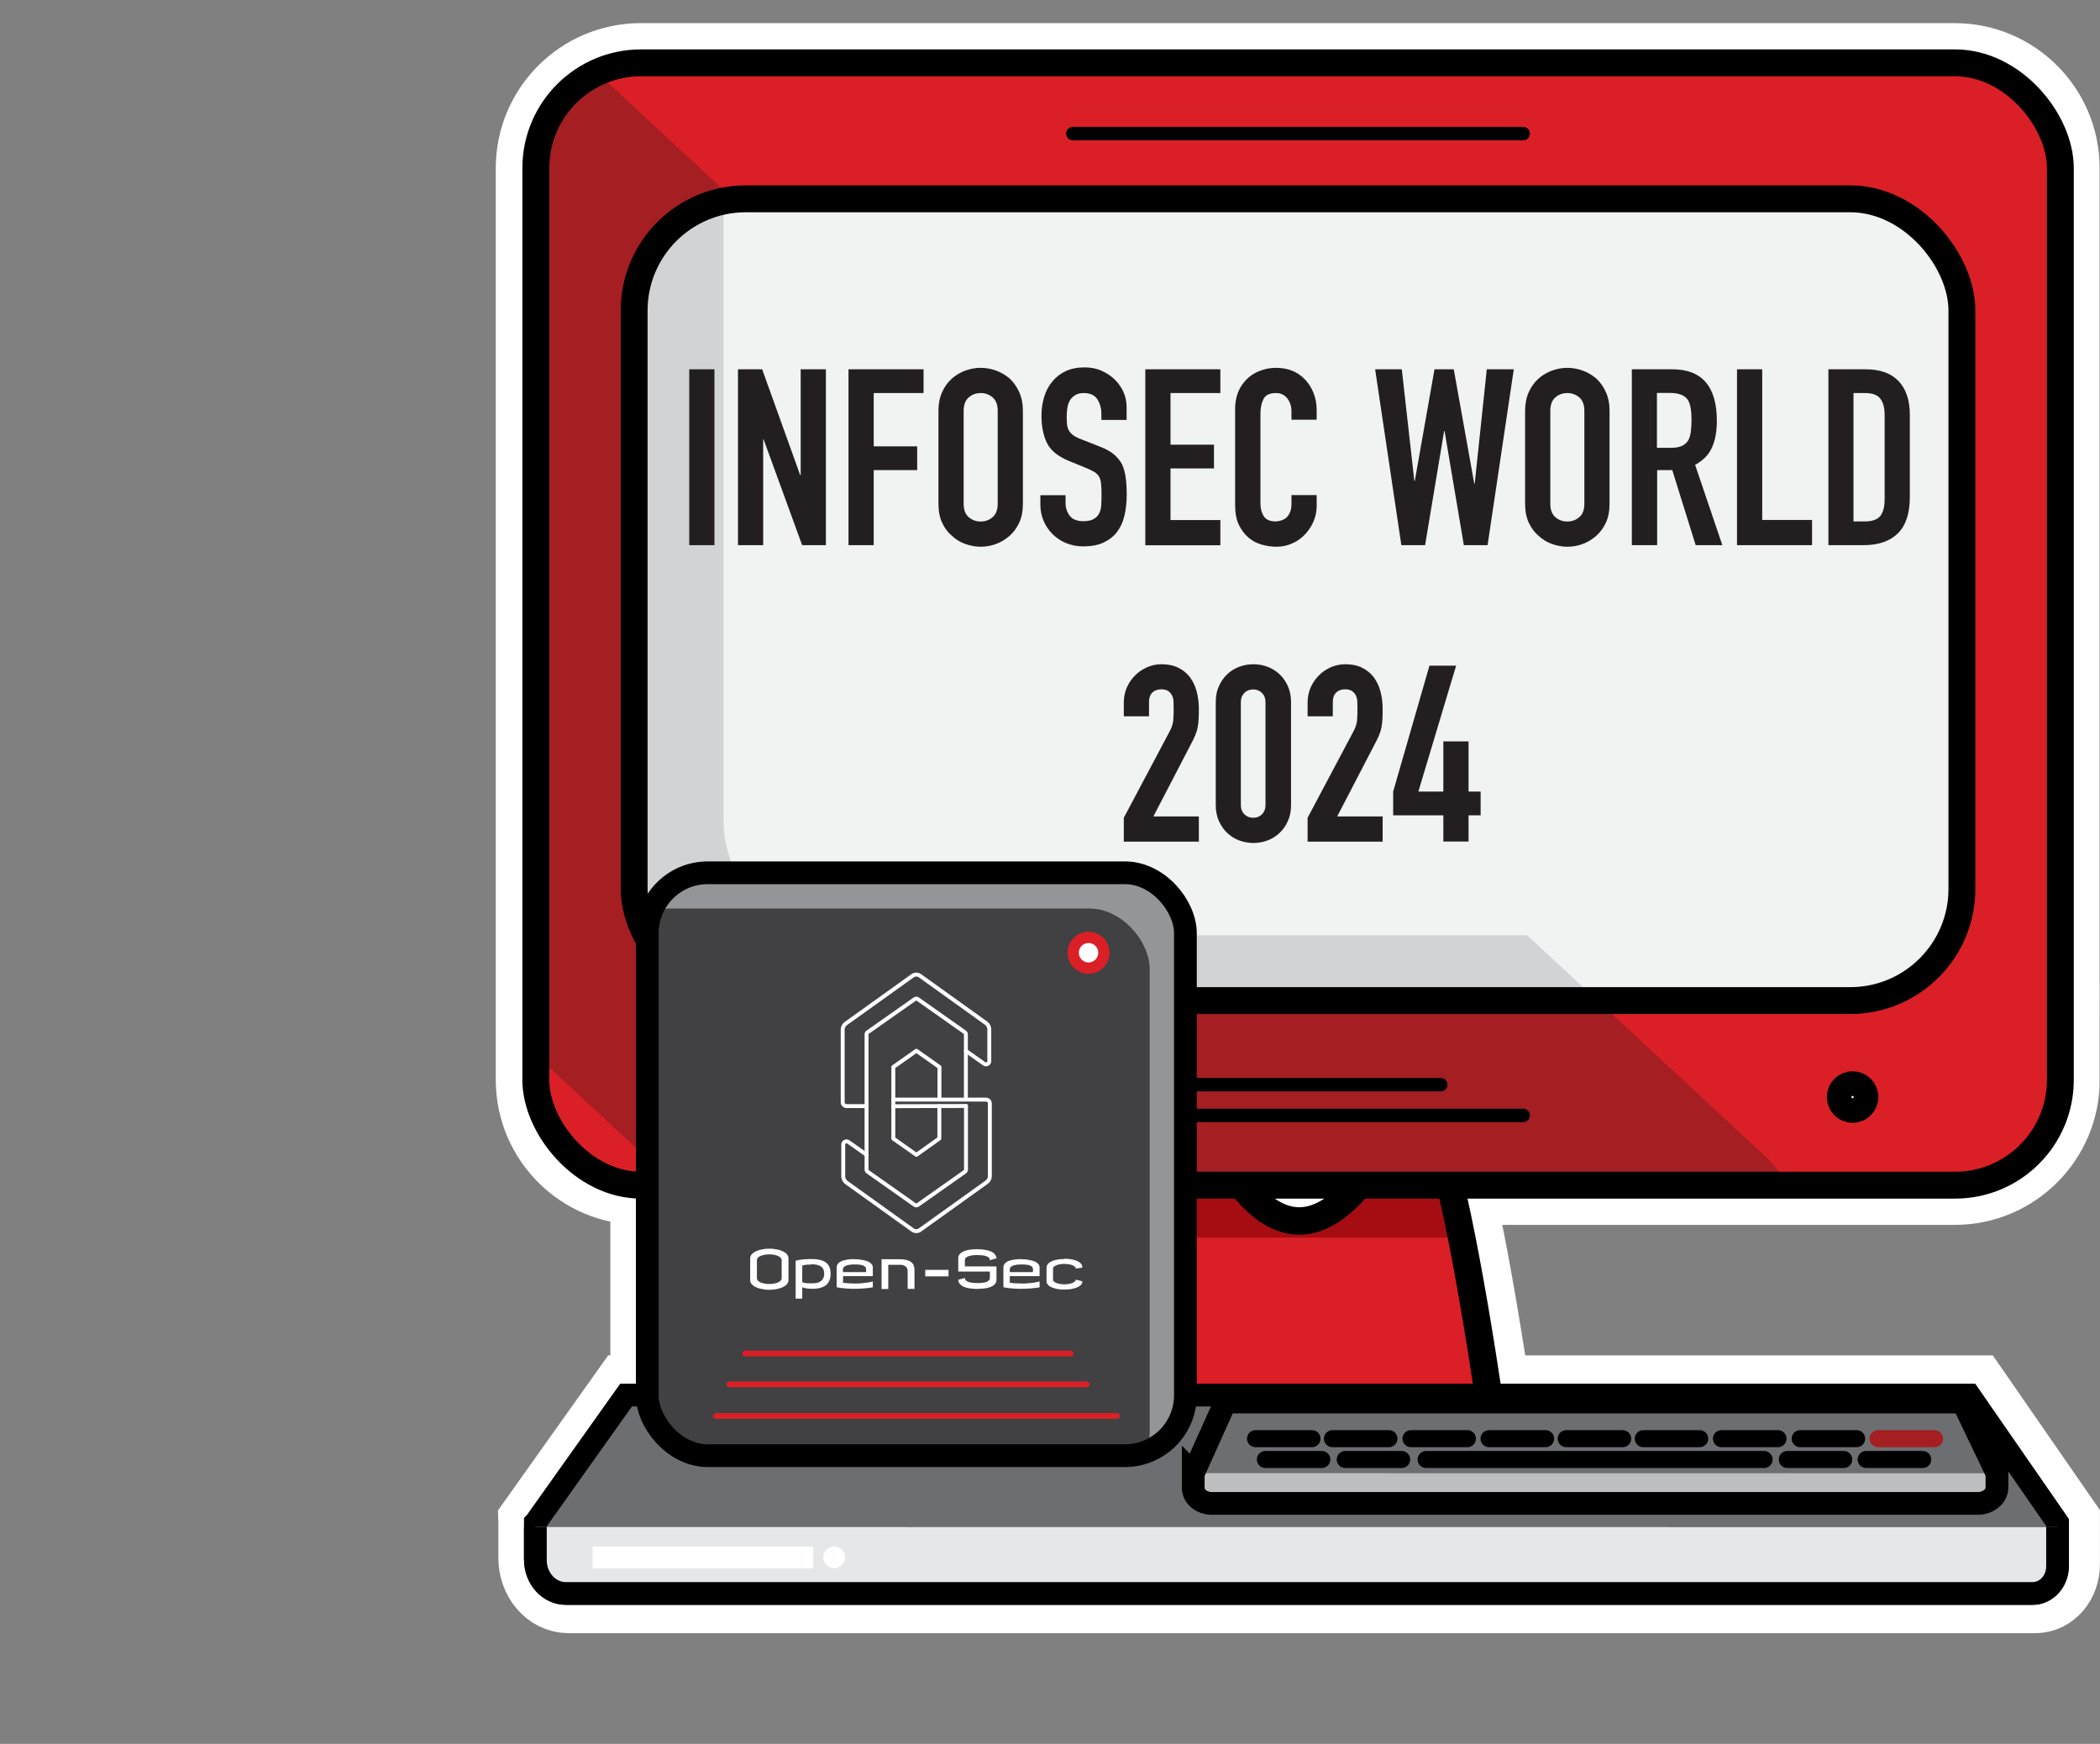 <?xml version="1.0" encoding="UTF-8"?>
<svg id="Layer_1" xmlns="http://www.w3.org/2000/svg" xmlns:xlink="http://www.w3.org/1999/xlink" viewBox="0 0 187.5 155.69">
  <rect x="0" y="0" width="187.5" height="155.69" fill="#808080" stroke="none"/>
  <defs>
    <style>
      .cls-1 {
        stroke-width: 1.2px;
      }

      .cls-1, .cls-2, .cls-3, .cls-4, .cls-5, .cls-6, .cls-7, .cls-8, .cls-9, .cls-10, .cls-11, .cls-12, .cls-13, .cls-14, .cls-15 {
        stroke-miterlimit: 10;
      }

      .cls-1, .cls-2, .cls-16, .cls-5, .cls-17 {
        stroke-linecap: round;
      }

      .cls-1, .cls-2, .cls-16, .cls-5, .cls-17, .cls-9, .cls-14, .cls-15 {
        fill: none;
      }

      .cls-1, .cls-3, .cls-4, .cls-5, .cls-6, .cls-7, .cls-9, .cls-11, .cls-12, .cls-13, .cls-14, .cls-15 {
        stroke: #000;
      }

      .cls-18 {
        fill: #a41e22;
      }

      .cls-19, .cls-6 {
        fill: #d1d3d4;
      }

      .cls-2 {
        stroke: #a41e22;
      }

      .cls-2, .cls-5 {
        stroke-width: 1.52px;
      }

      .cls-20 {
        fill: #bcbec0;
      }

      .cls-3 {
        fill: #6d6e71;
      }

      .cls-3, .cls-7, .cls-9, .cls-11 {
        stroke-width: 2.03px;
      }

      .cls-21 {
        fill: #231f20;
      }

      .cls-22 {
        fill: #414042;
      }

      .cls-4, .cls-6, .cls-12, .cls-15 {
        stroke-width: 2.4px;
      }

      .cls-4, .cls-23, .cls-8, .cls-10 {
        fill: #fff;
      }

      .cls-16 {
        stroke-width: .51px;
      }

      .cls-16, .cls-17 {
        stroke-linejoin: round;
      }

      .cls-16, .cls-8 {
        stroke: #db1f26;
      }

      .cls-24 {
        fill: #f1f2f2;
      }

      .cls-25 {
        clip-path: url(#clippath-1);
      }

      .cls-26 {
        clip-path: url(#clippath-3);
      }

      .cls-27 {
        clip-path: url(#clippath-2);
      }

      .cls-17 {
        stroke-width: .35px;
      }

      .cls-17, .cls-10 {
        stroke: #fff;
      }

      .cls-7, .cls-28 {
        fill: #939598;
      }

      .cls-8 {
        stroke-width: 1.01px;
      }

      .cls-10 {
        stroke-width: 7.09px;
      }

      .cls-11 {
        fill: #e6e7e8;
      }

      .cls-29 {
        fill: #a50d12;
      }

      .cls-30, .cls-12, .cls-13 {
        fill: #db1f26;
      }

      .cls-13, .cls-14 {
        stroke-width: 2.45px;
      }

      .cls-31 {
        clip-path: url(#clippath);
      }
    </style>
    <clipPath id="clippath">
      <path class="cls-13" d="M135.02,140.02h-38.53s7.04-49.01,10.51-41.06q8.75,20.09,18.52,0c3.65-7.52,9.5,41.06,9.5,41.06Z"/>
    </clipPath>
    <clipPath id="clippath-1">
      <rect class="cls-12" x="47.84" y="5.61" width="136.12" height="100.2" rx="9.4" ry="9.4"/>
    </clipPath>
    <clipPath id="clippath-2">
      <rect class="cls-6" x="56.62" y="17.75" width="118.55" height="71.58" rx="9.97" ry="9.97"/>
    </clipPath>
    <clipPath id="clippath-3">
      <rect class="cls-7" x="57.79" y="77.92" width="48.05" height="52.04" rx="5.4" ry="5.4"/>
    </clipPath>
  </defs>
  <path class="cls-10" d="M135.26,140.02h-38.53s7.04-49.01,10.51-41.06q8.75,20.09,18.52,0c3.65-7.52,9.5,41.06,9.5,41.06ZM106.1,124.66v-41.25c0-2.98-2.42-5.4-5.4-5.4h-37.26c-2.98,0-5.4,2.42-5.4,5.4v41.25c0,2.98,2.42,5.4,5.4,5.4h37.26c2.98,0,5.4-2.42,5.4-5.4ZM48.04,135.94v3.14c0,1.76,1.22,3.18,2.72,3.18h130.97c1.23,0,2.22-1.16,2.22-2.6v-3.73l-7.88-11.38H56.13l-8.09,11.38ZM183.92,96.42V15.01c0-5.19-4.21-9.4-9.4-9.4H57.21c-5.19,0-9.4,4.21-9.4,9.4v81.4c0,5.19,4.21,9.4,9.4,9.4h117.32c5.19,0,9.4-4.21,9.4-9.4ZM126.22,100.17h-16.31v13.58h16.31v-13.58Z"/>
  <g>
    <g>
      <g>
        <path class="cls-30" d="M135.02,140.02h-38.53s7.04-49.01,10.51-41.06q8.75,20.09,18.52,0c3.65-7.52,9.5,41.06,9.5,41.06Z"/>
        <g class="cls-31">
          <rect class="cls-29" x="99.24" y="98.09" width="33.68" height="12.4"/>
        </g>
        <path class="cls-14" d="M135.02,140.02h-38.53s7.04-49.01,10.51-41.06q8.75,20.09,18.52,0c3.65-7.52,9.5,41.06,9.5,41.06Z"/>
      </g>
      <g>
        <rect class="cls-30" x="47.84" y="5.61" width="136.12" height="100.2" rx="9.4" ry="9.4"/>
        <g class="cls-25">
          <path class="cls-18" d="M111.6,153.32L2.86,52.46c-3.61-3.35-3.83-9-.5-12.63L36.31,2.88c3.33-3.63,8.96-3.85,12.57-.5l108.74,100.86c3.61,3.35,3.83,9,.5,12.63l-33.95,36.95c-3.33,3.63-8.96,3.85-12.57.5Z"/>
        </g>
        <rect class="cls-15" x="47.84" y="5.61" width="136.12" height="100.2" rx="9.4" ry="9.4"/>
      </g>
      <g>
        <rect class="cls-19" x="56.62" y="17.75" width="118.55" height="71.58" rx="9.97" ry="9.97"/>
        <g class="cls-27">
          <path class="cls-24" d="M157.62,103.23l-21.27-19.73h-61.53c-5.65,0-10.22-4.6-10.22-10.27V18.18c0-5.67,4.58-10.27,10.22-10.27h98.1c5.65,0,10.22,4.6,10.22,10.27v55.05c0,5.67-19.88,30-25.53,30Z"/>
        </g>
        <rect class="cls-15" x="56.62" y="17.75" width="118.55" height="71.58" rx="9.97" ry="9.97"/>
      </g>
      <line class="cls-1" x1="95.79" y1="11.93" x2="136" y2="11.93"/>
      <line class="cls-1" x1="103.15" y1="96.84" x2="128.64" y2="96.84"/>
      <line class="cls-1" x1="95.79" y1="99.58" x2="136" y2="99.58"/>
      <ellipse class="cls-4" cx="165.41" cy="97.94" rx="1.1" ry="1.1"/>
    </g>
    <g>
      <g>
        <g>
          <path class="cls-3" d="M47.8,135.94v3.14c0,1.76,1.22,3.18,2.72,3.18h130.97c1.23,0,2.22-1.16,2.22-2.6v-3.73l-7.88-11.38H55.9l-8.09,11.38Z"/>
          <path class="cls-11" d="M47.8,136.33v2.95c0,1.65,1.22,2.98,2.72,2.98h130.97c1.23,0,2.22-1.09,2.22-2.43v-3.49"/>
          <ellipse class="cls-23" cx="74.48" cy="139.04" rx=".97" ry=".97"/>
          <rect class="cls-23" x="52.91" y="138.07" width="19.7" height="1.95"/>
        </g>
        <g>
          <path class="cls-20" d="M106.54,131.52v1.32c0,.76.74,1.38,1.65,1.38h68.4c.94,0,1.71-.64,1.71-1.42v-1.27"/>
          <path class="cls-9" d="M106.54,131.52v1.32c0,.76.74,1.38,1.65,1.38h68.4c.94,0,1.71-.64,1.71-1.42v-1.27l-3.05-6.36h-65.84l-2.86,6.36Z"/>
          <g>
            <line class="cls-5" x1="127.33" y1="130.3" x2="157.51" y2="130.3"/>
            <line class="cls-5" x1="120.11" y1="130.3" x2="125.15" y2="130.3"/>
            <line class="cls-5" x1="159.58" y1="130.3" x2="164.62" y2="130.3"/>
            <line class="cls-5" x1="112.98" y1="130.3" x2="118.02" y2="130.3"/>
            <line class="cls-5" x1="166.62" y1="130.3" x2="171.67" y2="130.3"/>
            <line class="cls-5" x1="112.1" y1="128.44" x2="117.14" y2="128.44"/>
            <line class="cls-5" x1="118.97" y1="128.44" x2="124.01" y2="128.44"/>
            <line class="cls-5" x1="125.98" y1="128.44" x2="131.02" y2="128.44"/>
            <line class="cls-5" x1="132.95" y1="128.44" x2="138" y2="128.44"/>
            <line class="cls-5" x1="139.84" y1="128.44" x2="144.88" y2="128.44"/>
            <line class="cls-5" x1="160.73" y1="128.44" x2="165.77" y2="128.44"/>
            <line class="cls-5" x1="146.72" y1="128.44" x2="151.76" y2="128.44"/>
            <line class="cls-5" x1="153.7" y1="128.44" x2="158.75" y2="128.44"/>
            <line class="cls-2" x1="167.69" y1="128.44" x2="172.73" y2="128.44"/>
          </g>
        </g>
      </g>
      <g>
        <g>
          <rect class="cls-28" x="57.79" y="77.92" width="48.05" height="52.04" rx="5.4" ry="5.4"/>
          <g class="cls-26">
            <rect class="cls-22" x="54.6" y="81.11" width="48.05" height="52.04" rx="5.4" ry="5.4"/>
          </g>
          <rect class="cls-9" x="57.79" y="77.92" width="48.05" height="52.04" rx="5.4" ry="5.4"/>
        </g>
        <g id="Layer_3">
          <g id="Group_Copy">
            <path id="Path_Copy_2" class="cls-17" d="M83.87,98.74v2.9s-2.05,1.46-2.05,1.46l-2.06-1.45v-6.39l2.06-1.45,2.06,1.45v2.9"/>
            <path id="Path_Copy_1" class="cls-17" d="M86.25,98.74v5.68c0,.08-.04.15-.1.19l-4.2,2.96c-.08.06-.2.06-.28,0l-4.2-2.96c-.06-.04-.1-.11-.1-.19v-12.08c0-.07.03-.14.09-.18l4.21-2.96c.08-.06.2-.06.28,0l4.2,2.96c.06.04.09.11.09.18v5.74"/>
            <path id="Path_8" class="cls-17" d="M86.25,98.74l-6.5.02M77.38,98.75h-1.79c-.19,0-.35-.15-.35-.34v-6.49c0-.21.1-.41.28-.54l5.95-4.26c.2-.15.48-.15.68,0l5.9,4.23c.17.13.28.33.28.54v2.85c0,.23-.27.37-.46.23l-1.63-1.15M79.75,98.17h8.28c.19,0,.35.15.35.34v6.49c0,.21-.1.41-.28.54l-5.95,4.26c-.2.15-.48.15-.68,0l-5.9-4.23c-.17-.13-.28-.33-.28-.54v-2.85c0-.23.27-.37.46-.23l1.63,1.15"/>
          </g>
          <g id="Group">
            <path id="Text" class="cls-23" d="M68.69,111.48c.15,0,.3,0,.45.03.15.02.28.05.41.08.13.03.24.08.35.13.11.05.19.1.27.17.07.06.13.13.17.2.04.07.06.15.06.23v1.99c0,.08-.02.16-.06.23-.04.07-.1.14-.17.2-.07.06-.16.12-.27.17-.11.05-.22.09-.35.13-.13.03-.26.06-.41.08-.15.02-.3.03-.45.03s-.3,0-.45-.03c-.14-.02-.28-.05-.41-.08-.13-.03-.24-.08-.35-.13-.11-.05-.2-.1-.27-.17-.07-.06-.13-.13-.17-.2-.04-.07-.06-.15-.06-.23v-1.99c0-.08.02-.16.06-.23.04-.07.1-.14.17-.2.07-.06.16-.12.27-.17.11-.05.22-.09.35-.13.13-.03.26-.06.41-.08.14-.02.29-.03.45-.03ZM69.79,112.49c0-.07-.03-.13-.08-.19-.05-.06-.12-.11-.22-.16-.1-.05-.21-.08-.35-.11-.14-.03-.29-.04-.46-.04s-.32.01-.45.04c-.13.03-.25.06-.35.11-.1.04-.17.1-.22.16-.05.06-.08.13-.08.19v1.64c0,.07.03.13.08.19.05.06.13.11.22.16.1.04.21.08.35.11.13.03.28.04.45.04s.33-.01.46-.04c.14-.03.25-.06.35-.11.1-.05.17-.1.22-.16.05-.06.08-.12.08-.19v-1.64Z"/>
            <path id="Text-2" data-name="Text" class="cls-23" d="M71.04,112.56s.11-.03.19-.05c.08-.02.18-.04.3-.05.12-.02.25-.03.39-.04.14-.01.3-.02.46-.02.29,0,.55.02.77.07.22.04.41.12.56.22.15.1.26.24.34.41s.11.39.11.64-.04.46-.13.63c-.08.17-.2.31-.34.41-.15.1-.32.17-.51.22-.19.04-.4.06-.63.06-.18,0-.35-.01-.51-.03-.16-.02-.29-.06-.41-.11v1.02h-.59v-3.39ZM72.41,112.9c-.1,0-.19,0-.27,0-.08,0-.15.01-.21.02-.06.01-.12.02-.17.03-.05.01-.09.03-.13.04v1.49c.07.02.13.03.19.05.06.01.12.02.19.03.07,0,.14.01.23.01.09,0,.19,0,.32,0,.18,0,.34-.02.47-.06.13-.04.23-.1.32-.18.08-.07.14-.16.18-.27.04-.1.06-.21.06-.34,0-.16-.03-.3-.08-.41-.05-.11-.13-.19-.23-.26-.1-.06-.22-.11-.37-.14s-.31-.04-.5-.04Z"/>
            <path id="Text-3" data-name="Text" class="cls-23" d="M76.29,112.42c.08,0,.17,0,.29.01s.23.02.35.04c.12.02.24.05.36.08.12.03.22.08.32.13.09.05.17.12.23.2s.09.17.09.27v.78h-2.66v.59c.19.03.37.04.54.05.17.01.34.02.5.02.24,0,.46,0,.66-.03.2-.02.37-.04.51-.06.17-.03.31-.06.45-.09v.52c-.29.05-.58.08-.85.1-.27.02-.53.03-.77.03s-.46,0-.66-.02c-.2-.01-.36-.03-.51-.05-.16-.02-.31-.04-.44-.07v-1.78c0-.1.03-.19.08-.27s.12-.14.2-.2c.09-.05.18-.1.29-.13.11-.03.23-.06.34-.08.12-.02.24-.03.36-.04.12,0,.23-.01.33-.01ZM75.25,113.57h2.08v-.27c0-.06-.02-.12-.05-.16-.03-.05-.07-.08-.12-.11-.05-.03-.11-.06-.18-.08-.07-.02-.14-.03-.21-.04-.07-.01-.15-.02-.22-.02-.08,0-.15,0-.21,0s-.14,0-.22,0c-.08,0-.16.01-.24.02-.08.01-.16.03-.23.05-.07.02-.14.04-.2.08-.06.03-.1.07-.14.12-.03.05-.05.1-.05.16v.26Z"/>
            <path id="Text-4" data-name="Text" class="cls-23" d="M78.7,112.42h1.6c.24,0,.44.02.61.06.17.04.31.1.42.18.11.08.19.18.24.29.05.12.08.25.08.41v1.71h-.61v-1.57c0-.09-.01-.16-.03-.22-.02-.06-.05-.12-.09-.16-.04-.04-.09-.08-.14-.11-.05-.03-.11-.05-.16-.06-.06-.01-.11-.02-.17-.03-.06,0-.11,0-.17,0-.1,0-.97,0-.97,0v2.16s-.6,0-.6,0v-2.65Z"/>
            <path id="Text-5" data-name="Text" class="cls-23" d="M84.69,113.37v.58h-2.08v-.58h2.08Z"/>
            <path id="Text-6" data-name="Text" class="cls-23" d="M87.27,111.53c.21,0,.41.01.61.04.2.03.37.07.53.13.16.06.29.14.39.25s.16.23.18.39l-.6.17c0-.09-.03-.17-.09-.23-.06-.06-.15-.11-.25-.14-.1-.03-.22-.06-.35-.07-.13-.01-.27-.02-.41-.02s-.27,0-.41.02c-.13.01-.25.04-.36.07-.11.03-.19.08-.26.14-.06.06-.1.14-.1.23v.55h2.82v1.2c0,.1-.02.2-.07.28-.05.08-.11.15-.19.21s-.17.11-.28.15c-.11.04-.23.07-.35.1-.13.02-.26.04-.4.05-.14.01-.28.02-.42.02s-.28,0-.42-.02c-.14-.01-.27-.03-.39-.05-.12-.02-.24-.06-.34-.1-.11-.04-.2-.09-.28-.15-.08-.06-.15-.13-.19-.21-.05-.08-.08-.17-.09-.28l.6-.17c0,.1.03.17.1.23.06.06.15.11.26.14.11.03.23.06.36.07.13.01.27.02.41.02s.28,0,.41-.02c.13-.01.25-.04.35-.07.1-.03.19-.08.25-.14.06-.06.09-.14.09-.23v-.57h-2.82v-1.19c0-.1.02-.2.07-.28.05-.08.11-.15.19-.21s.17-.11.28-.15c.11-.04.23-.07.36-.1.13-.02.26-.04.4-.05.14-.01.28-.02.42-.02Z"/>
            <path id="Text-7" data-name="Text" class="cls-23" d="M91.18,112.42c.08,0,.17,0,.29.01.11,0,.23.02.35.04.12.02.24.05.36.08.12.03.22.08.32.13.09.05.17.12.23.2.06.08.09.17.09.27v.78h-2.66v.59c.19.03.37.04.54.05.17.01.34.02.5.02.24,0,.46,0,.66-.03.2-.02.37-.04.51-.06.17-.03.31-.06.45-.09v.52c-.29.05-.58.08-.85.1-.27.02-.53.03-.77.03s-.46,0-.66-.02c-.2-.01-.36-.03-.51-.05-.16-.02-.31-.04-.44-.07v-1.78c0-.1.03-.19.08-.27.05-.08.12-.14.2-.2.09-.05.18-.1.29-.13.11-.03.23-.06.34-.08.12-.02.24-.03.36-.04.12,0,.23-.01.33-.01ZM90.15,113.57h2.08v-.27c0-.06-.02-.12-.05-.16-.03-.05-.07-.08-.12-.11-.05-.03-.11-.06-.18-.08-.07-.02-.14-.03-.21-.04-.07-.01-.15-.02-.22-.02-.07,0-.15,0-.21,0s-.14,0-.22,0c-.08,0-.16.01-.24.02-.08.01-.16.03-.23.05-.07.02-.14.04-.2.08-.06.03-.1.07-.14.12s-.05.1-.05.16v.26Z"/>
            <path id="Text-8" data-name="Text" class="cls-23" d="M95.04,112.38c.13,0,.26,0,.39.02.13.01.25.03.37.06.12.03.23.06.33.1.1.04.19.09.27.15.08.06.14.13.18.2.04.08.06.16.06.26l-.59.09c0-.07-.03-.13-.09-.18-.06-.05-.13-.1-.23-.13-.09-.04-.2-.06-.32-.08-.12-.02-.25-.03-.38-.03s-.25,0-.37.03c-.12.02-.23.04-.32.08-.1.04-.17.08-.23.13-.06.05-.09.12-.09.19v.97c0,.07.03.13.09.18.06.05.14.1.23.13.1.03.2.06.32.08.12.02.24.03.37.03.13,0,.26,0,.38-.03.12-.02.23-.05.32-.08.09-.03.17-.08.23-.13.06-.05.09-.11.09-.18l.59.15c0,.08-.02.16-.06.23-.04.07-.1.13-.18.19-.08.05-.17.1-.27.14-.1.04-.21.07-.33.1-.12.03-.24.05-.37.06-.13.01-.26.02-.39.02s-.26,0-.39-.02c-.13-.01-.25-.03-.37-.06-.12-.03-.23-.06-.33-.1-.1-.04-.19-.09-.27-.14-.08-.05-.14-.12-.18-.19-.04-.07-.06-.15-.06-.23v-1.2c0-.09.02-.18.06-.26.04-.08.1-.14.18-.2.08-.06.17-.11.27-.15.1-.04.21-.08.33-.1.12-.03.24-.05.37-.06.13-.01.26-.02.39-.02Z"/>
          </g>
        </g>
        <line class="cls-16" x1="63.91" y1="126.41" x2="99.75" y2="126.41"/>
        <line class="cls-16" x1="65.11" y1="123.59" x2="97.02" y2="123.59"/>
        <line class="cls-16" x1="66.52" y1="120.84" x2="95.6" y2="120.84"/>
        <ellipse class="cls-8" cx="97.19" cy="85.06" rx="1.37" ry="1.37"/>
      </g>
    </g>
  </g>
  <g>
    <path class="cls-21" d="M61.54,48.67v-15.7h2.25v15.7h-2.25Z"/>
    <path class="cls-21" d="M65.89,48.67v-15.7h2.16l3.4,9.46h.04v-9.46h2.25v15.7h-2.12l-3.44-9.44h-.04v9.44h-2.25Z"/>
    <path class="cls-21" d="M75.76,48.67v-15.7h6.7v2.12h-4.45v4.76h3.88v2.12h-3.88v6.7h-2.25Z"/>
    <path class="cls-21" d="M83.79,36.68c0-.63.11-1.19.33-1.68.22-.48.51-.89.88-1.21.35-.31.75-.54,1.2-.71.45-.16.9-.24,1.36-.24s.91.08,1.36.24c.45.16.86.4,1.22.71.35.32.64.73.86,1.21.22.49.33,1.04.33,1.68v8.29c0,.66-.11,1.23-.33,1.7-.22.47-.51.86-.86,1.17-.37.32-.78.57-1.22.73s-.9.24-1.36.24-.91-.08-1.36-.24c-.45-.16-.85-.4-1.2-.73-.37-.31-.66-.7-.88-1.17-.22-.47-.33-1.04-.33-1.7v-8.29ZM86.04,44.97c0,.54.15.94.45,1.2.3.26.66.39,1.07.39s.77-.13,1.07-.39c.3-.26.45-.66.45-1.2v-8.29c0-.54-.15-.94-.45-1.2-.3-.26-.66-.39-1.07-.39s-.77.13-1.07.39c-.3.26-.45.66-.45,1.2v8.29Z"/>
    <path class="cls-21" d="M100.59,37.49h-2.25v-.51c0-.51-.12-.96-.36-1.33-.24-.37-.65-.56-1.22-.56-.31,0-.56.06-.75.18-.19.12-.35.26-.46.44-.12.19-.2.41-.24.65-.04.24-.07.5-.07.76,0,.31.01.57.03.77.02.21.08.39.17.55.09.16.22.3.39.42.17.12.4.24.69.35l1.72.68c.5.19.9.42,1.21.67.31.26.55.56.73.89.16.35.27.75.33,1.2.06.45.09.96.09,1.53,0,.66-.07,1.28-.2,1.84-.13.57-.35,1.05-.64,1.44-.31.41-.71.73-1.21.97-.5.24-1.11.35-1.83.35-.54,0-1.05-.1-1.52-.29s-.87-.46-1.21-.79c-.34-.34-.61-.73-.8-1.18-.2-.45-.3-.94-.3-1.47v-.84h2.25v.71c0,.41.12.78.36,1.11.24.33.65.5,1.22.5.38,0,.68-.06.89-.17.21-.11.38-.27.5-.47.12-.21.19-.45.21-.74.02-.29.03-.61.03-.96,0-.41-.01-.75-.04-1.01-.03-.26-.09-.48-.18-.64-.1-.16-.24-.29-.41-.4-.17-.1-.39-.21-.67-.33l-1.61-.66c-.97-.4-1.62-.92-1.95-1.58-.33-.65-.5-1.47-.5-2.46,0-.59.08-1.15.24-1.68.16-.53.4-.98.73-1.37.31-.38.7-.69,1.18-.92.48-.23,1.05-.34,1.71-.34.56,0,1.07.1,1.53.31s.86.48,1.2.82c.68.71,1.01,1.51,1.01,2.43v1.1Z"/>
    <path class="cls-21" d="M102.26,48.67v-15.7h6.7v2.12h-4.45v4.61h3.88v2.12h-3.88v4.61h4.45v2.25h-6.7Z"/>
    <path class="cls-21" d="M117.56,44.2v.97c0,.48-.09.94-.28,1.38s-.44.82-.76,1.16c-.32.34-.7.61-1.14.8-.43.2-.9.3-1.4.3-.43,0-.86-.06-1.3-.18-.44-.12-.84-.32-1.19-.62-.35-.29-.64-.67-.87-1.14s-.34-1.05-.34-1.77v-8.64c0-.51.09-.99.26-1.43s.43-.82.75-1.15.71-.58,1.16-.76c.45-.18.94-.28,1.49-.28,1.06,0,1.92.35,2.58,1.04.32.34.58.74.76,1.2.18.46.28.97.28,1.51v.88h-2.25v-.75c0-.44-.12-.82-.37-1.15-.25-.32-.59-.48-1.01-.48-.56,0-.93.17-1.11.52-.18.35-.28.78-.28,1.31v8.02c0,.46.1.84.3,1.15.2.31.55.46,1.07.46.15,0,.31-.03.47-.08.17-.05.33-.14.47-.25.13-.12.24-.28.33-.48.09-.21.13-.46.13-.77v-.77h2.25Z"/>
    <path class="cls-21" d="M135.16,32.97l-2.34,15.7h-2.12l-1.72-10.19h-.04l-1.7,10.19h-2.12l-2.34-15.7h2.38l1.12,9.97h.04l1.76-9.97h1.72l1.83,10.21h.04l1.08-10.21h2.38Z"/>
    <path class="cls-21" d="M136.17,36.68c0-.63.11-1.19.33-1.68.22-.48.51-.89.88-1.21.35-.31.75-.54,1.2-.71.45-.16.9-.24,1.36-.24s.91.08,1.36.24c.45.16.86.4,1.22.71.35.32.64.73.86,1.21.22.49.33,1.04.33,1.68v8.29c0,.66-.11,1.23-.33,1.7-.22.47-.51.86-.86,1.17-.37.32-.78.57-1.22.73s-.9.24-1.36.24-.91-.08-1.36-.24-.85-.4-1.2-.73c-.37-.31-.66-.7-.88-1.17-.22-.47-.33-1.04-.33-1.7v-8.29ZM138.42,44.97c0,.54.15.94.45,1.2.3.26.66.39,1.07.39s.77-.13,1.07-.39c.3-.26.45-.66.45-1.2v-8.29c0-.54-.15-.94-.45-1.2-.3-.26-.66-.39-1.07-.39s-.77.13-1.07.39c-.3.26-.45.66-.45,1.2v8.29Z"/>
    <path class="cls-21" d="M145.7,48.67v-15.7h3.62c2.65,0,3.97,1.54,3.97,4.61,0,.93-.14,1.71-.43,2.36-.29.65-.79,1.17-1.51,1.56l2.43,7.17h-2.38l-2.09-6.7h-1.35v6.7h-2.25ZM147.94,35.09v4.89h1.28c.4,0,.71-.06.95-.17.23-.11.42-.27.55-.47.12-.21.2-.46.24-.76.04-.3.07-.65.07-1.05s-.02-.75-.07-1.05c-.04-.3-.13-.56-.26-.78-.28-.41-.81-.62-1.59-.62h-1.17Z"/>
    <path class="cls-21" d="M155.09,48.67v-15.7h2.25v13.45h4.45v2.25h-6.7Z"/>
    <path class="cls-21" d="M163.25,48.67v-15.7h3.33c1.29,0,2.27.35,2.94,1.06.67.71,1,1.71,1,3v7.34c0,1.47-.36,2.55-1.07,3.25-.71.7-1.74,1.05-3.08,1.05h-3.13ZM165.49,35.09v11.46h1.04c.63,0,1.08-.16,1.34-.47s.4-.81.4-1.49v-7.56c0-.62-.12-1.09-.38-1.43-.25-.34-.71-.51-1.37-.51h-1.04Z"/>
    <path class="cls-21" d="M100.34,75.13v-2.12l4.06-7.65c.21-.38.32-.72.35-1,.03-.29.04-.64.04-1.07,0-.19,0-.39-.01-.61,0-.21-.05-.4-.12-.56-.07-.16-.18-.3-.33-.41-.15-.11-.36-.17-.64-.17-.34,0-.61.1-.8.29-.2.19-.3.47-.3.84v1.28h-2.25v-1.23c0-.47.09-.91.26-1.32.18-.41.42-.77.73-1.08.29-.31.65-.55,1.06-.74.41-.18.85-.28,1.32-.28.59,0,1.09.11,1.51.32.42.21.77.5,1.05.87.26.37.46.79.58,1.26.12.47.19.97.19,1.5,0,.38,0,.7-.02.96-.01.26-.04.5-.09.74-.04.23-.12.47-.22.71-.1.24-.24.52-.42.86l-3.31,6.37h4.06v2.25h-6.7Z"/>
    <path class="cls-21" d="M108.55,62.67c0-.53.09-1,.28-1.41.18-.41.43-.76.74-1.06s.67-.52,1.07-.67.83-.23,1.27-.23.86.08,1.27.23c.4.15.76.38,1.07.67.31.29.55.65.74,1.06.18.41.28.88.28,1.41v9.22c0,.53-.09,1-.28,1.41-.18.41-.43.76-.74,1.06-.31.29-.67.52-1.07.67-.4.15-.83.23-1.27.23s-.86-.08-1.27-.23c-.4-.15-.76-.38-1.07-.67s-.55-.65-.74-1.06c-.18-.41-.28-.88-.28-1.41v-9.22ZM110.79,71.89c0,.32.1.59.31.8.21.21.47.32.79.32s.59-.11.79-.32c.21-.21.31-.48.31-.8v-9.22c0-.32-.1-.59-.31-.8-.21-.21-.47-.32-.79-.32s-.59.11-.79.32c-.21.21-.31.48-.31.8v9.22Z"/>
    <path class="cls-21" d="M116.75,75.13v-2.12l4.06-7.65c.21-.38.32-.72.35-1s.04-.64.04-1.07c0-.19,0-.39-.01-.61,0-.21-.05-.4-.12-.56-.07-.16-.18-.3-.33-.41-.15-.11-.36-.17-.64-.17-.34,0-.61.1-.8.29-.2.19-.3.47-.3.84v1.28h-2.25v-1.23c0-.47.09-.91.26-1.32.18-.41.42-.77.73-1.08.29-.31.65-.55,1.06-.74.41-.18.85-.28,1.32-.28.59,0,1.09.11,1.51.32.42.21.77.5,1.05.87.26.37.46.79.58,1.26.12.47.19.97.19,1.5,0,.38,0,.7-.02.96-.01.26-.04.5-.09.74-.04.23-.12.47-.22.71-.1.24-.24.52-.42.86l-3.31,6.37h4.06v2.25h-6.7Z"/>
    <path class="cls-21" d="M128.87,75.13v-2.34h-4.48v-2.12l3.24-11.24h2.38l-3.37,11.24h2.23v-4.48h2.25v4.48h1.08v2.12h-1.08v2.34h-2.25Z"/>
  </g>
</svg>